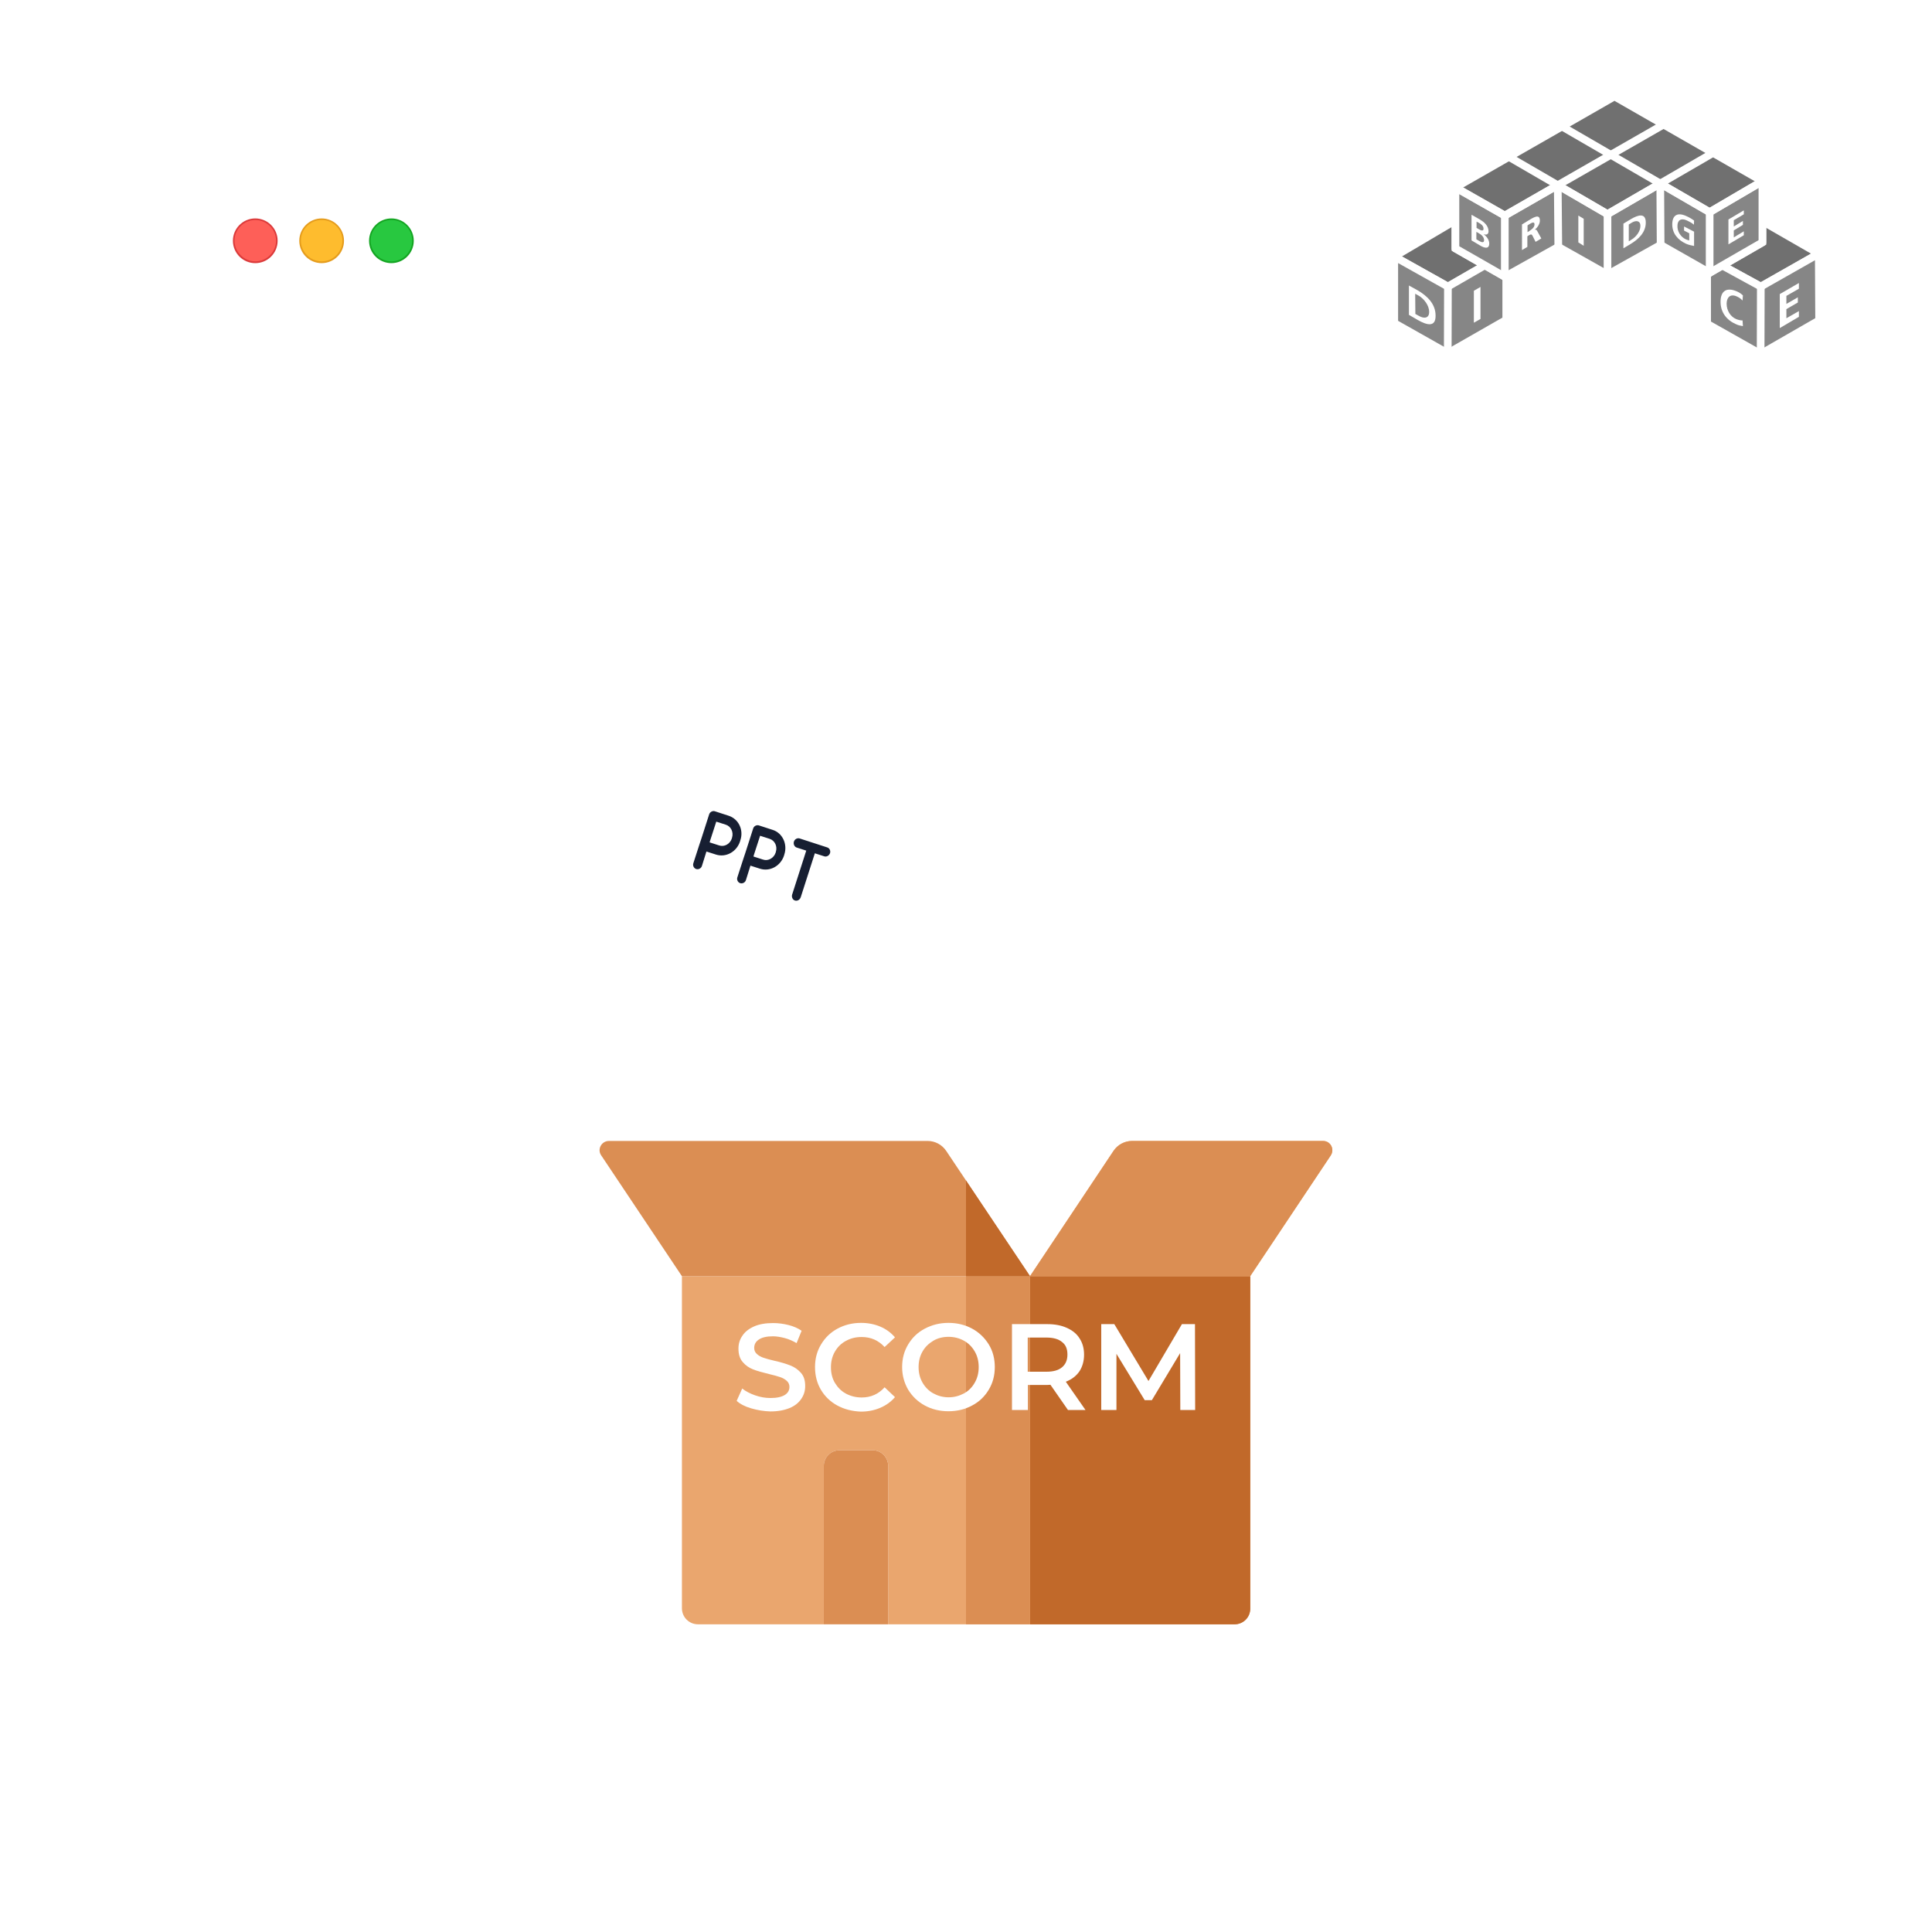 <svg xmlns="http://www.w3.org/2000/svg" xmlns:xlink="http://www.w3.org/1999/xlink" id="Ebene_1" x="0px" y="0px" viewBox="0 0 1080 1080" style="enable-background:new 0 0 1080 1080;" xml:space="preserve"><style type="text/css">	.st0{fill:#DB8E53;}	.st1{fill:#EAA66E;}	.st2{fill:#F8B372;}	.st3{fill:#C1692A;}	.st4{fill:none;stroke:#FFFFFF;stroke-width:2;stroke-miterlimit:10;}	.st5{fill:#FFFFFF;}	.st6{clip-path:url(#SVGID_00000067914954663596240850000006546644693782689161_);}	.st7{fill:none;stroke:#FFFFFF;stroke-width:6.37;stroke-linecap:round;stroke-linejoin:round;}	.st8{fill:none;stroke:#FFFFFF;stroke-width:6.49;stroke-miterlimit:10;}	.st9{fill-rule:evenodd;clip-rule:evenodd;fill:#FFFFFF;}	.st10{fill:#171F32;}	.st11{fill:#FE5F58;}	.st12{fill:#DB3A3A;}	.st13{fill:#FEBC2E;}	.st14{fill:#E59C1C;}	.st15{fill:#28C840;}	.st16{fill:#14A522;}	.st17{fill:#707070;stroke:#FFFFFF;stroke-width:4.291;stroke-linecap:round;stroke-miterlimit:10;}	.st18{fill:none;stroke:#FFFFFF;stroke-width:4.291;stroke-linecap:round;stroke-miterlimit:10;}	.st19{fill:#868686;stroke:#FFFFFF;stroke-width:4.291;stroke-linejoin:round;stroke-miterlimit:10;}	.st20{fill:none;stroke:#FFFFFF;stroke-width:4.291;stroke-miterlimit:10;}	.st21{display:none;}	.st22{display:inline;}</style><path class="st0" d="M575.8,908h114.3c4.9,0,8.8-3.9,8.8-8.8V713.4H575.8V908z"></path><path class="st1" d="M381.2,713.4V899c0,5,4,9,9,9h70.3v-88.5c0-4.9,3.9-8.8,8.8-8.8h18.5c4.8,0,8.7,3.9,8.7,8.7V908h79.3V713.4 H381.2L381.2,713.4z"></path><path class="st0" d="M487.8,810.7h-18.5c-4.9,0-8.8,3.9-8.8,8.8V908h36v-88.5C496.5,814.6,492.6,810.7,487.8,810.7L487.8,810.7 L487.8,810.7z"></path><path class="st0" d="M575.8,713.4l-46.9-70.1c-2.3-3.4-6.2-5.5-10.3-5.5H340.4c-4.2,0-6.7,4.7-4.3,8.1l45.1,67.5L575.8,713.4 L575.8,713.4z"></path><path class="st2" d="M739.6,637.8H632.8c-4.1,0-8,2.1-10.3,5.5l-46.8,70.2h123.1l45.1-67.6C746.2,642.4,743.8,637.8,739.6,637.8 L739.6,637.8L739.6,637.8z"></path><path class="st3" d="M575.8,908h114.3c4.9,0,8.8-3.9,8.8-8.8V713.4H575.8V908z"></path><path class="st0" d="M540,713.4h35.8V908H540V713.4z"></path><path class="st3" d="M575.8,713.4L540,659.9v53.5H575.8z"></path><path class="st0" d="M739.6,637.8H632.8c-4.1,0-8,2.1-10.3,5.5l-46.8,70.2h123.1l45.1-67.6C746.2,642.4,743.8,637.8,739.6,637.8 L739.6,637.8L739.6,637.8z"></path><path class="st4" d="M131.6,67h816.9c35.7,0,64.6,28.9,64.6,64.6v816.9c0,35.7-28.9,64.6-64.6,64.6H131.6 c-35.7,0-64.6-28.9-64.6-64.6V131.6C67,95.9,95.9,67,131.6,67z"></path><path class="st5" d="M457.2,287.5l-36.1-38.2c-2.2-2.4-5.9-2.5-8.3-0.2c-2.4,2.2-2.5,5.9-0.2,8.3l32.3,34.2l-32.3,34.2 c-2.2,2.4-2.1,6,0.2,8.3c1.1,1.1,2.6,1.6,4,1.6c1.5,0,3.1-0.6,4.3-1.8l36.1-38.2C459.3,293.3,459.3,289.7,457.2,287.5L457.2,287.5z"></path><path class="st5" d="M348.9,325.7l-32.3-34.2l32.3-34.2c2.2-2.4,2.1-6.1-0.2-8.3c-2.4-2.2-6-2.1-8.3,0.2l-36.1,38.2 c-2.1,2.2-2.1,5.8,0,8l36.1,38.2c1.1,1.2,2.7,1.8,4.3,1.8c1.4,0,2.9-0.5,4-1.6C351,331.8,351.2,328.1,348.9,325.7L348.9,325.7z"></path><path class="st5" d="M390.2,229.6c-3.2-0.5-6.2,1.7-6.7,4.9l-17.2,112.3c-0.5,3.2,1.7,6.2,4.9,6.7c0.3,0,0.6,0.1,0.9,0.1 c2.8,0,5.3-2.1,5.8-5l17.2-112.3C395.6,233,393.4,230.1,390.2,229.6L390.2,229.6z"></path><path class="st5" d="M328.5,401.9c-0.2,0-0.2-0.2-0.4-0.4s-0.2-0.4-0.4-0.6l-32.8-36.8c-0.2-0.2-0.6-0.4-0.8-0.6 c-0.2,0-0.2-0.2-0.4-0.2c-0.4-0.2-1-0.4-1.5-0.4h-80.4c-11.8,0-21.5,9.7-21.5,21.5v132.1c0,11.8,9.7,21.5,21.5,21.5h95.3 c11.8,0,21.5-9.7,21.5-21.5V403.2C328.7,402.8,328.5,402.3,328.5,401.9L328.5,401.9z M295.9,376l21.1,23.8h-21.1V376z M321.4,516.4 c0,8-6.3,14.5-14.3,14.5h-95.3c-8,0-14.3-6.5-14.3-14.3V384.3c0-8,6.5-14.3,14.3-14.3h76.8v33.2c0,1.9,1.5,3.6,3.6,3.6h29.2V516.4 L321.4,516.4z"></path><path class="st5" d="M216.1,406.9h31.8c1.9,0,3.6-1.5,3.6-3.6s-1.5-3.6-3.6-3.6h-31.8c-1.9,0-3.6,1.5-3.6,3.6 S214.2,406.9,216.1,406.9z"></path><path class="st5" d="M247.9,494.3H216c-1.9,0-3.6,1.5-3.6,3.6c0,1.9,1.5,3.6,3.6,3.6h31.8c1.9,0,3.6-1.5,3.6-3.6 C251.5,496,249.8,494.3,247.9,494.3z"></path><path class="st5" d="M212.4,427.2c0,1.9,1.5,3.6,3.6,3.6h85c1.9,0,3.6-1.5,3.6-3.6c0-1.9-1.5-3.6-3.6-3.6h-85 C214.1,423.6,212.4,425.1,212.4,427.2z"></path><path class="st5" d="M301,441.5h-85c-1.9,0-3.6,1.5-3.6,3.6c0,1.9,1.5,3.6,3.6,3.6h85c1.9,0,3.6-1.5,3.6-3.6S303.1,441.5,301,441.5z "></path><path class="st5" d="M301,459.3h-85c-1.9,0-3.6,1.5-3.6,3.6c0,1.9,1.5,3.6,3.6,3.6h85c1.9,0,3.6-1.5,3.6-3.6S303.1,459.3,301,459.3z "></path><path class="st5" d="M301,477h-85c-1.9,0-3.6,1.5-3.6,3.6c0,1.9,1.5,3.6,3.6,3.6h85c1.9,0,3.6-1.5,3.6-3.6 C304.7,478.7,303.1,477,301,477z"></path><path class="st5" d="M862.5,298.5c-0.5-0.5-1.3-0.8-2-0.8h-80.6c-11.1,0-20.1,9-20.2,20.1v132.4c0,11.1,9,20.1,20.2,20.1h97.9 c11.1,0,20.1-9,20.2-20.1V335.1c0-0.8-0.3-1.5-0.8-2L862.5,298.5L862.5,298.5z M863.4,307.5l24.7,24.7h-10.3 c-8,0-14.4-6.5-14.4-14.4L863.4,307.5L863.4,307.5z M779.9,303.4h77.7v14.4c0,11.1,9,20.1,20.2,20.1h14.4v80.6H765.5V317.8 C765.5,309.8,771.9,303.4,779.9,303.4L779.9,303.4z M877.7,464.6h-97.9c-8,0-14.4-6.5-14.4-14.4v-25.9h126.7v25.9 C892.1,458.2,885.7,464.6,877.7,464.6L877.7,464.6z"></path><path class="st5" d="M814.4,430.1c-0.8,0-1.5,0.3-2,0.8l-6.6,6.6l-6.6-6.6c-1.1-1.1-3-1.1-4.1,0c-0.5,0.5-0.8,1.3-0.8,2v23 c0,1.6,1.3,2.9,2.9,2.9s2.9-1.3,2.9-2.9v-16.1l3.7,3.7c1.1,1.1,3,1.1,4.1,0l0,0l3.7-3.7V456c0,1.6,1.3,2.9,2.9,2.9s2.9-1.3,2.9-2.9 v-23C817.3,431.4,816,430.1,814.4,430.1z"></path><path class="st5" d="M831.7,430.1h-5.8c-1.6,0-2.9,1.3-2.9,2.9v23c0,1.6,1.3,2.9,2.9,2.9s2.9-1.3,2.9-2.9v-8.6h2.9 c4.8,0,8.6-3.9,8.6-8.6S836.5,430.1,831.7,430.1L831.7,430.1z M831.7,441.6h-2.9v-5.8h2.9c1.6,0,2.9,1.3,2.9,2.9 S833.3,441.6,831.7,441.6z"></path><path class="st5" d="M854.7,430.1H849c-1.6,0-2.9,1.3-2.9,2.9s1.3,2.9,2.9,2.9h5.8c1.6,0,2.9,1.3,2.9,2.9s-1.3,2.9-2.9,2.9H849 c-1.6,0-2.9,1.3-2.9,2.9s1.3,2.9,2.9,2.9h5.8c1.6,0,2.9,1.3,2.9,2.9s-1.3,2.9-2.9,2.9H849c-1.6,0-2.9,1.3-2.9,2.9s1.3,2.9,2.9,2.9 h5.8c4.8,0,8.6-3.9,8.6-8.6c0-2.1-0.8-4.2-2.2-5.8c3.2-3.5,2.9-9-0.7-12.2C858.9,430.9,856.8,430.1,854.7,430.1L854.7,430.1z"></path><path class="st5" d="M802.9,401.3c8,0,14.4-6.5,14.4-14.4v-32l34.5-4.9v19.7c-6.4-4.8-15.4-3.5-20.2,2.9c-4.8,6.4-3.5,15.4,2.9,20.1 s15.4,3.5,20.2-2.9c1.9-2.5,2.9-5.5,2.9-8.6V335c0-1.6-1.3-2.9-2.9-2.9c-0.1,0-0.3,0-0.4,0L814,338c-1.4,0.2-2.5,1.4-2.5,2.9v34.6 c-6.4-4.8-15.4-3.5-20.2,2.9s-3.5,15.4,2.9,20.1C796.7,400.3,799.8,401.3,802.9,401.3L802.9,401.3z M843.2,389.8 c-4.8,0-8.6-3.9-8.6-8.6s3.9-8.6,8.6-8.6s8.6,3.9,8.6,8.6C851.8,385.9,848,389.8,843.2,389.8z M851.8,338.4v5.7l-34.5,4.9v-5.7 L851.8,338.4z M802.9,378.2c4.8,0,8.6,3.9,8.6,8.6s-3.9,8.6-8.6,8.6s-8.6-3.9-8.6-8.6C794.2,382.1,798.1,378.2,802.9,378.2z"></path><g id="g261">	<g id="g263">		<g>			<defs>				<rect id="SVGID_1_" x="519.2" y="222.3" width="173.8" height="173.8"></rect>			</defs>			<clipPath id="SVGID_00000146462256368428760680000005936328505490352043_">				<use xlink:href="#SVGID_1_" style="overflow:visible;"></use>			</clipPath>			<g style="clip-path:url(#SVGID_00000146462256368428760680000005936328505490352043_);">				<g id="g265">					<g id="g271">						<path id="path273" class="st7" d="M633.2,227.4h-78.1c-5.6,0-10.2,4.6-10.2,10.2v143.3c0,5.6,4.6,10.2,10.2,10.2H657       c5.6,0,10.2-4.6,10.2-10.2V261.4L633.2,227.4L633.2,227.4z"></path>					</g>					<g id="g275">						<path id="path277" class="st7" d="M633.2,227.4v34h34L633.2,227.4L633.2,227.4z"></path>					</g>					<g id="g279">						<path id="path281" class="st7" d="M606.1,307.5L589.6,336h32.9L606.1,307.5z"></path>					</g>					<g id="g283">						<path id="path285" class="st7" d="M606.1,307.5l7.6-13.1c3.4-5.8-0.8-13.1-7.6-13.1s-11,7.3-7.6,13.1L606.1,307.5z"></path>					</g>					<g id="g287">						<path id="path289" class="st7" d="M622.5,336l7.6,13.1c3.4,5.8,11.8,5.8,15.2,0s-0.8-13.1-7.6-13.1H622.5z"></path>					</g>					<g id="g291">						<path id="path293" class="st7" d="M589.6,336l-7.6,13.1c-3.4,5.8-11.8,5.8-15.2,0s0.8-13.1,7.6-13.1H589.6z"></path>					</g>				</g>			</g>		</g>	</g></g><g id="_Group_">	<path class="st5" d="M607.4,557.6h6.8v12h-6.8V557.6z"></path>	<path class="st5" d="M607.4,445.1h6.8v12h-6.8V445.1z"></path>	<path class="st5" d="M644.8,557.6h6.8v12h-6.8V557.6z"></path>	<path class="st5" d="M644.8,445.1h6.8v12h-6.8V445.1z"></path>	<path class="st5" d="M682.3,557.6h6.8v12h-6.8V557.6z"></path>	<path class="st5" d="M682.3,445.1h6.8v12h-6.8V445.1z"></path>	<path class="st5" d="M629.5,538.8c-0.5,0-1-0.1-1.5-0.4c-1.2-0.6-1.9-1.7-1.9-3v-56.2c0-1.3,0.7-2.5,1.9-3c1.1-0.6,2.5-0.5,3.5,0.3  l37.5,28.1c0.8,0.6,1.3,1.6,1.3,2.7s-0.5,2.1-1.3,2.7l-37.5,28.1C630.9,538.6,630.2,538.8,629.5,538.8L629.5,538.8L629.5,538.8z   M632.9,486v42.7l28.5-21.4L632.9,486L632.9,486z"></path>	<path class="st5" d="M714.3,438.4H582.2c-7,0-12.6,5.6-12.6,12.6v112.8c0,7,5.7,12.6,12.6,12.6h132.1c7,0,12.6-5.7,12.6-12.6V451  C726.9,444,721.2,438.4,714.3,438.4L714.3,438.4L714.3,438.4z M576.3,463.9h143.8v87H576.3V463.9z M582.2,445.1h132.1  c3.2,0,5.8,2.6,5.8,5.8v6.1H576.3V451C576.3,447.7,578.9,445.1,582.2,445.1L582.2,445.1z M714.3,569.5H582.2  c-3.2,0-5.8-2.6-5.8-5.8v-6.1h143.8v6.1C720.1,566.9,717.5,569.5,714.3,569.5L714.3,569.5z"></path></g><path class="st8" d="M443.7,385.1l50.3,16.1l29.4,61.1l-28.9,90.1c-3.5,10.9-14.9,17.2-25.2,13.8l-75.9-24.3 c-10.4-3.3-16-15-12.5-25.9l37.5-117C422,388,433.3,381.8,443.7,385.1L443.7,385.1L443.7,385.1z"></path><path class="st9" d="M494,401.2l29.4,61.1l-39.6-12.7c-2.6-0.9-4.1-3.8-3.2-6.6L494,401.2L494,401.2L494,401.2z"></path><path class="st9" d="M382.5,439.1l102.3,32.8c2.3,0.7,3.5,3.3,2.7,5.7l-12.7,39.6c-0.8,2.4-3.3,3.8-5.5,3l-102.3-32.8 c-2.3-0.7-3.5-3.3-2.7-5.7l12.7-39.6C377.7,439.7,380.2,438.3,382.5,439.1L382.5,439.1z"></path><path class="st10" d="M407.3,456l-7.7-2.5c-1.3-0.4-2.8,0.4-3.2,1.8l-4.3,13.4l-1.1,3.3l-3.4,10.5c-0.5,1.4,0.3,2.9,1.6,3.3 s2.8-0.4,3.2-1.8l2.5-8l5.3,1.7c5.6,1.8,11.6-1.5,13.5-7.4l0.1-0.4C415.9,464,412.9,457.8,407.3,456L407.3,456L407.3,456z  M409.1,468.7c-1,3.1-4.2,4.9-7.1,3.9l-5.3-1.7l0.2-0.8l3.5-10.8l5.3,1.7c2.9,0.9,4.5,4.2,3.5,7.3L409.1,468.7z M431.9,463.9 l-7.7-2.5c-1.3-0.4-2.8,0.4-3.2,1.8l-4.3,13.4l-1.1,3.3l-3.4,10.5c-0.5,1.4,0.3,2.9,1.6,3.3s2.8-0.4,3.2-1.8l2.5-8l5.3,1.7 c5.6,1.8,11.6-1.5,13.5-7.4l0.1-0.4C440.4,471.9,437.4,465.6,431.9,463.9L431.9,463.9L431.9,463.9z M433.6,476.6 c-1,3.1-4.2,4.9-7.1,3.9l-5.3-1.7l0.2-0.8l3.5-10.8l5.3,1.7c2.9,0.9,4.5,4.2,3.5,7.3L433.6,476.6z M464,476.9 c-0.5,1.4-1.9,2.2-3.2,1.8l-5.3-1.7l-7.9,24.6c-0.5,1.4-1.9,2.2-3.2,1.8s-2-1.9-1.6-3.3l7.9-24.6l-5.3-1.7c-1.3-0.4-2-1.9-1.6-3.3 s1.9-2.2,3.2-1.8l15.4,5C463.7,474.1,464.4,475.5,464,476.9L464,476.9z"></path><circle class="st11" cx="142.7" cy="134.6" r="12"></circle><path class="st12" d="M142.7,147.1c-6.9,0-12.5-5.6-12.5-12.5s5.6-12.5,12.5-12.5s12.5,5.6,12.5,12.5S149.6,147.1,142.7,147.1z  M142.7,123c-6.4,0-11.6,5.2-11.6,11.5s5.2,11.6,11.6,11.6s11.6-5.2,11.6-11.6S149,123,142.7,123z"></path><circle class="st13" cx="179.8" cy="134.6" r="12"></circle><path class="st14" d="M179.8,147.1c-6.9,0-12.5-5.6-12.5-12.5s5.6-12.5,12.5-12.5s12.5,5.6,12.5,12.5S186.7,147.1,179.8,147.1z  M179.8,123c-6.4,0-11.6,5.2-11.6,11.5s5.2,11.6,11.6,11.6s11.6-5.2,11.6-11.6S186.2,123,179.8,123z"></path><circle class="st15" cx="218.8" cy="134.6" r="12"></circle><path class="st16" d="M218.8,147.1c-6.9,0-12.5-5.6-12.5-12.5s5.6-12.5,12.5-12.5s12.5,5.6,12.5,12.5S225.7,147.1,218.8,147.1z  M218.8,123c-6.4,0-11.6,5.2-11.6,11.5s5.2,11.6,11.6,11.6s11.6-5.2,11.6-11.6S225.2,123,218.8,123z"></path><path class="st5" d="M420,787.3c-3.5-1-6.2-2.4-8.2-4.2l3.1-6.9c2,1.6,4.4,2.8,7.2,3.8c2.9,1,5.7,1.5,8.6,1.5c3.6,0,6.2-0.6,8-1.7 c1.8-1.1,2.6-2.7,2.6-4.5c0-1.4-0.5-2.5-1.5-3.4s-2.2-1.6-3.7-2.1c-1.5-0.5-3.6-1.1-6.2-1.7c-3.7-0.9-6.6-1.7-8.9-2.6 s-4.2-2.2-5.8-4.1c-1.6-1.8-2.4-4.3-2.4-7.5c0-2.7,0.7-5.1,2.2-7.2c1.4-2.2,3.6-3.9,6.5-5.2c2.9-1.3,6.5-1.9,10.7-1.9 c2.9,0,5.8,0.4,8.6,1.1c2.8,0.7,5.3,1.8,7.3,3.2l-2.8,6.9c-2.1-1.2-4.3-2.2-6.6-2.8c-2.3-0.6-4.5-1-6.6-1c-3.5,0-6.1,0.6-7.9,1.8 s-2.6,2.8-2.6,4.7c0,1.4,0.5,2.5,1.5,3.4s2.2,1.6,3.7,2.1c1.5,0.5,3.6,1.1,6.2,1.7c3.6,0.8,6.5,1.7,8.8,2.6s4.2,2.2,5.9,4.1 s2.4,4.3,2.4,7.4c0,2.7-0.7,5-2.2,7.2s-3.6,3.9-6.5,5.1s-6.5,1.9-10.7,1.9C427,788.9,423.5,788.3,420,787.3L420,787.3z"></path><path class="st5" d="M468.1,785.7c-3.9-2.1-7-5.1-9.2-8.8s-3.3-8-3.3-12.7s1.1-8.9,3.4-12.7s5.3-6.7,9.2-8.8s8.3-3.2,13.1-3.2 c3.9,0,7.5,0.7,10.8,2.1s6,3.4,8.2,6l-5.8,5.4c-3.5-3.8-7.8-5.6-12.8-5.6c-3.3,0-6.2,0.7-8.9,2.2c-2.6,1.4-4.6,3.4-6.1,6 s-2.2,5.5-2.2,8.7s0.7,6.2,2.2,8.7s3.5,4.6,6.1,6c2.6,1.4,5.6,2.2,8.9,2.2c5.1,0,9.4-1.9,12.8-5.7l5.8,5.5c-2.2,2.6-5,4.6-8.3,6 c-3.3,1.4-6.9,2.1-10.8,2.1C476.3,788.9,472,787.8,468.1,785.7L468.1,785.7z"></path><path class="st5" d="M517,785.7c-3.9-2.1-7-5.1-9.3-8.8c-2.2-3.8-3.4-8-3.4-12.7s1.1-8.9,3.4-12.7s5.3-6.7,9.3-8.8s8.3-3.2,13.2-3.2 s9.3,1.1,13.2,3.2c3.9,2.1,7,5.1,9.3,8.8s3.4,8,3.4,12.7s-1.1,8.9-3.4,12.7s-5.3,6.7-9.3,8.8c-3.9,2.1-8.3,3.2-13.2,3.2 S520.9,787.8,517,785.7z M538.9,778.9c2.6-1.4,4.6-3.5,6-6c1.5-2.6,2.2-5.5,2.2-8.7s-0.7-6.1-2.2-8.7c-1.5-2.6-3.5-4.6-6-6 s-5.4-2.2-8.6-2.2s-6.1,0.7-8.6,2.2s-4.6,3.5-6,6c-1.5,2.6-2.2,5.5-2.2,8.7s0.7,6.1,2.2,8.7c1.5,2.6,3.5,4.6,6,6 c2.6,1.4,5.4,2.2,8.6,2.2S536.3,780.3,538.9,778.9z"></path><path class="st5" d="M597,788.2l-9.8-14.1c-0.4,0-1,0.1-1.8,0.1h-10.8v14h-8.9v-48h19.8c4.2,0,7.8,0.7,10.9,2.1s5.5,3.3,7.1,5.9 c1.7,2.6,2.5,5.6,2.5,9.1s-0.9,6.7-2.6,9.3c-1.8,2.6-4.3,4.5-7.6,5.8l11,15.8L597,788.2L597,788.2z M593.7,750.2 c-2-1.7-5-2.5-8.8-2.5h-10.4v19.1h10.4c3.9,0,6.8-0.8,8.8-2.5c2-1.7,3-4,3-7.1S595.8,751.8,593.7,750.2L593.7,750.2z"></path><path class="st5" d="M659.8,788.2l-0.1-31.8l-15.8,26.3h-4l-15.8-25.9v31.4h-8.5v-48h7.3l19.1,31.8l18.7-31.8h7.3l0.1,48H659.8 L659.8,788.2z"></path><path class="st5" d="M1018.9,250.6H770.9c-20,0-36.1-16.2-36.1-36.1V69.1c0-20,16.2-36.1,36.1-36.1h247.9c20,0,36.1,16.2,36.1,36.1 v145.3C1055,234.4,1038.8,250.6,1018.9,250.6z"></path><g id="Ebene_1_00000140716033554629998110000005704696705947110571_">	<g id="DiceBridge">		<g>			<polygon class="st17" points="779.4,180.6 779.4,143.4 811.9,124.2 841.8,141.4 842,178.8 809.3,197.5    "></polygon>			<polygon class="st17" points="954.3,181 954.3,143.8 986.8,124.6 1016.7,141.8 1016.9,179.1 984.2,197.9    "></polygon>			<polyline class="st18" points="954.3,143.8 984.3,160.2 1016.7,141.8    "></polyline>			<polyline class="st18" points="779.4,143.4 809.4,160.2 842,141.4    "></polyline>			<polygon class="st19" points="1016.7,141.8 984.3,160.2 954.3,143.8 954.3,181 984.2,197.9 1016.9,179.1    "></polygon>			<polygon class="st19" points="842,141.4 842,178.8 809.3,197.5 779.4,180.6 779.4,143.4 809.4,160.2    "></polygon>			<polygon class="st17" points="841.2,154.7 813.6,138.9 813.6,104.8 873.9,70.3 902.5,53.9 985.2,101.3 985.2,135.5 955.7,152.5     928.3,136.9 898.6,153.5 871.1,138    "></polygon>			<polygon class="st19" points="841.2,154.7 813.6,138.9 813.6,104.8 841.2,120.5 870.8,103.5 898.6,119.7 928.1,102.6     955.7,118.6 985.2,101.3 985.2,135.5 955.7,152.5 928.3,136.9 898.6,153.5 871.1,138    "></polygon>			<polyline class="st20" points="873.3,70.8 955.7,118.6 985.2,101.3    "></polyline>			<polyline class="st18" points="930,69.6 841.2,120.5 813.6,104.8    "></polyline>			<polyline class="st18" points="843.5,87.7 898.6,119.7 957.6,85.5    "></polyline>			<line class="st18" x1="841.2" y1="120.5" x2="841.2" y2="154.7"></line>			<line class="st18" x1="898.6" y1="119.7" x2="898.6" y2="153.5"></line>			<line class="st18" x1="870.8" y1="103.5" x2="871.1" y2="138"></line>			<line class="st18" x1="928.3" y1="136.9" x2="928.1" y2="102.6"></line>			<line class="st18" x1="955.7" y1="118.6" x2="955.7" y2="152.5"></line>			<line class="st18" x1="809.4" y1="160.2" x2="809.3" y2="197.5"></line>			<line class="st18" x1="984.3" y1="160.2" x2="984.2" y2="197.9"></line>		</g>		<g id="dicebridgE">			<path class="st5" d="M966.2,122.7l8.6-5.1v2.2l-5.6,3.3l0,3.5l5.1-3.1v2.2l-5.1,3.1l0,3.9l5.6-3.4v2.2l-8.6,5.1L966.2,122.7z"></path>		</g>		<g id="dicebridGe">			<path class="st5" d="M946.9,125.6c-1.1-1-2.9-1.9-4-2.4c-3.3-1.5-5.2,0-5.2,3.1c-0.1,3,1.7,6.1,4.7,7.5c0.8,0.3,1.4,0.5,1.9,0.6    v-4l-2.9-1.5l0-2.3l5.6,2.9v8c-1.5-0.3-3.1-0.6-4.6-1.3c-4.6-2.1-7.7-5.9-7.6-11c0.1-5.1,3.1-6.6,7.9-4.4    c1.6,0.7,3.1,1.6,4.3,2.5L946.9,125.6L946.9,125.6z"></path>		</g>		<g id="dicebriDge">			<path class="st5" d="M907.5,125l4-2.4c4.5-2.7,8.5-3.6,8.5,1.8c0,5.5-4,9.3-8.5,12l-4,2.4L907.5,125z M910.5,134.9l1.6-1    c2.5-1.5,4.9-4.6,4.9-7.6c0-3-2.4-3.3-4.9-1.8l-1.6,1L910.5,134.9z"></path>		</g>		<g id="dicebrIdge">			<path class="st5" d="M882.3,120.5l3,1.8v15.1l-3-1.9V120.5z"></path>		</g>		<g id="dicebRidge">			<path class="st5" d="M850.9,125.4l3.1-1.9c3.1-1.9,6.8-4.3,6.8-0.2c0,1.7-1.1,3.8-3,5.2v0c0.8-0.4,1.2,0.1,1.5,0.6l2.3,4.2    l-3.2,1.9l-1.7-3.4c-0.4-0.8-0.8-1-2-0.3l-0.9,0.6v5.9l-3,1.8V125.4z M853.9,129.8l0.9-0.6c1.4-0.9,3-2,3-3.8c0-1.7-1.6-0.9-3,0    l-0.9,0.6V129.8z"></path>		</g>		<g id="DiceBridge_00000179605347111055406450000012511798434935184034_">			<path class="st5" d="M822.5,120l5.1,2.9c1.8,1.1,4.5,3.2,4.5,6.4c0,1.7-1.2,2.2-2.8,1.6v0c1.9,1.3,3.2,3.4,3.2,5.2    c0,3.6-3.2,2.3-5,1.2l-4.9-2.9V120L822.5,120z M825.4,127.4l1.2,0.7c1.2,0.7,2.7,1.3,2.7-0.2c0-1.7-1.4-2.7-2.7-3.4l-1.2-0.6    V127.4L825.4,127.4z M825.4,133.8l1.3,0.8c1.3,0.8,2.9,1.4,2.9-0.3c0-1.9-1.5-3.1-2.9-3.9l-1.4-0.8V133.8z"></path>		</g>		<g id="dicEbridge">			<path class="st5" d="M994.9,164.4l10.7-6.2v3.2l-7,4v4.5l6.4-3.7v2.9l-6.4,3.7l0,5.1l7-4v3.2l-10.7,6.3L994.9,164.4z"></path>		</g>		<g id="diCebridge">			<path class="st5" d="M974.3,182.3c-1.2-0.2-2.4-0.4-3.7-1c-5.2-2.2-8.8-6.5-8.8-12.6c0-6.1,3.4-8.2,8.9-5.9    c1.1,0.4,2.5,1.3,3.6,2.3l-0.2,2.9c-1.2-1.3-2.3-1.9-3.5-2.4c-3.3-1.4-5.4,0.6-5.4,4.2c0,3.6,2,7.2,5.4,8.6    c1.3,0.5,2.8,0.8,3.5,0.7L974.3,182.3z"></path>		</g>		<g id="dIcebridge">			<path class="st5" d="M823.8,162.6l3.8-2.2l0,17.9l-3.7,2.1V162.6z"></path>		</g>		<g id="Dicebridge">			<path class="st5" d="M787.6,159.6l4.7,2.6c5.4,3.1,10.2,7.6,10.2,14.2c0.1,6.6-4.7,5.5-10.1,2.4l-4.8-2.8V159.6z M791.2,175.5    l2,1.1c2.9,1.7,5.8,1.3,5.7-2.3c0-3.6-2.9-7.3-5.8-9l-2-1.1L791.2,175.5z"></path>		</g>	</g>	<g id="XMLID_00000060709347870469294790000012539320954334930587_" class="st21">		<g class="st22">							<image style="overflow:visible;enable-background:new    ;" width="900" height="69" transform="matrix(0.264 0 0 0.264 778.754 203.739)">			</image>		</g>	</g>	<g>		<g id="XMLID_00000121257002227126155610000015870852068090499723_">			<g>									<image style="overflow:visible;enable-background:new    ;" width="422" height="522" transform="matrix(2.607852e-02 0 0 2.607852e-02 776.908 208.688)">				</image>			</g>		</g>		<g id="XMLID_00000039112232718104029210000012380387702859345573_">			<g>									<image style="overflow:visible;enable-background:new    ;" width="382" height="522" transform="matrix(2.601224e-02 0 0 2.601224e-02 789.716 208.724)">				</image>			</g>		</g>		<g id="XMLID_00000077298956013171273120000006431156213246534555_">			<g>									<image style="overflow:visible;enable-background:new    ;" width="382" height="522" transform="matrix(2.601224e-02 0 0 2.601224e-02 800.85 208.724)">				</image>			</g>		</g>		<g id="XMLID_00000114775576765747595360000004204159493411601576_">			<g>									<image style="overflow:visible;enable-background:new    ;" width="123" height="519" transform="matrix(3.508069e-02 0 0 3.508069e-02 812.872 203.502)">				</image>			</g>		</g>		<g id="XMLID_00000096751764111361259170000006979721014250563980_">			<g>									<image style="overflow:visible;enable-background:new    ;" width="382" height="522" transform="matrix(2.601224e-02 0 0 2.601224e-02 818.888 208.724)">				</image>			</g>		</g>		<g id="XMLID_00000091717547488435517730000013159808447444040842_">			<g>									<image style="overflow:visible;enable-background:new    ;" width="276" height="520" transform="matrix(3.307260e-02 0 0 3.307260e-02 829.963 205.02)">				</image>			</g>		</g>		<g id="XMLID_00000000223684799505984500000002724218012297482650_">			<g>									<image style="overflow:visible;enable-background:new    ;" width="422" height="522" transform="matrix(2.607852e-02 0 0 2.607852e-02 840.411 208.688)">				</image>			</g>		</g>		<g id="XMLID_00000003802814564517992070000008793457494480349860_">			<g>									<image style="overflow:visible;enable-background:new    ;" width="461" height="522" transform="matrix(2.506519e-02 0 0 2.506519e-02 854.375 208.873)">				</image>			</g>		</g>		<g id="XMLID_00000106148024402128942920000015268715928455838099_">			<g>									<image style="overflow:visible;enable-background:new    ;" width="432" height="522" transform="matrix(2.609317e-02 0 0 2.609317e-02 867.933 208.697)">				</image>			</g>		</g>		<g id="XMLID_00000181074539094842354480000011886276876726614953_">			<g>									<image style="overflow:visible;enable-background:new    ;" width="462" height="522" transform="matrix(2.613332e-02 0 0 2.613332e-02 880.144 208.686)">				</image>			</g>		</g>		<g id="XMLID_00000070120137608548262560000002652105016024504459_">			<g>									<image style="overflow:visible;enable-background:new    ;" width="276" height="520" transform="matrix(3.307260e-02 0 0 3.307260e-02 898.332 205.02)">				</image>			</g>		</g>		<g id="XMLID_00000078020485927744609230000006870893604748247442_">			<g>									<image style="overflow:visible;enable-background:new    ;" width="502" height="522" transform="matrix(2.617940e-02 0 0 2.617940e-02 908.475 208.674)">				</image>			</g>		</g>		<g id="XMLID_00000067915947601311217310000014199737709238691005_">			<g>									<image style="overflow:visible;enable-background:new    ;" width="276" height="520" transform="matrix(3.307260e-02 0 0 3.307260e-02 927.592 205.02)">				</image>			</g>		</g>		<g id="XMLID_00000030454375528487323650000010571896208878557625_">			<g>									<image style="overflow:visible;enable-background:new    ;" width="317" height="519" transform="matrix(3.649358e-02 0 0 3.649358e-02 938.658 203.116)">				</image>			</g>		</g>		<g id="XMLID_00000101825843825976266080000013545130631414955705_">			<g>									<image style="overflow:visible;enable-background:new    ;" width="462" height="522" transform="matrix(2.613332e-02 0 0 2.613332e-02 952.283 208.686)">				</image>			</g>		</g>		<g id="XMLID_00000088134502405615076890000011374142746235363215_">			<g>									<image style="overflow:visible;enable-background:new    ;" width="334" height="519" transform="matrix(3.702981e-02 0 0 3.702981e-02 971.631 203.069)">				</image>			</g>		</g>		<g id="XMLID_00000166671764470836942470000009175785139588554652_">			<g>									<image style="overflow:visible;enable-background:new    ;" width="462" height="522" transform="matrix(2.613332e-02 0 0 2.613332e-02 985.34 208.686)">				</image>			</g>		</g>		<g id="XMLID_00000003094857004698781230000008399819647789177522_">			<g>									<image style="overflow:visible;enable-background:new    ;" width="392" height="522" transform="matrix(2.534867e-02 0 0 2.534867e-02 998.669 208.898)">				</image>			</g>		</g>		<g>			<g>									<image style="overflow:visible;enable-background:new    ;" width="276" height="520" transform="matrix(3.307260e-02 0 0 3.307260e-02 1009.744 205.02)">				</image>			</g>		</g>	</g></g><g id="Ebene_2_00000141414739119645244650000017539315106806170788_" class="st21"></g></svg>